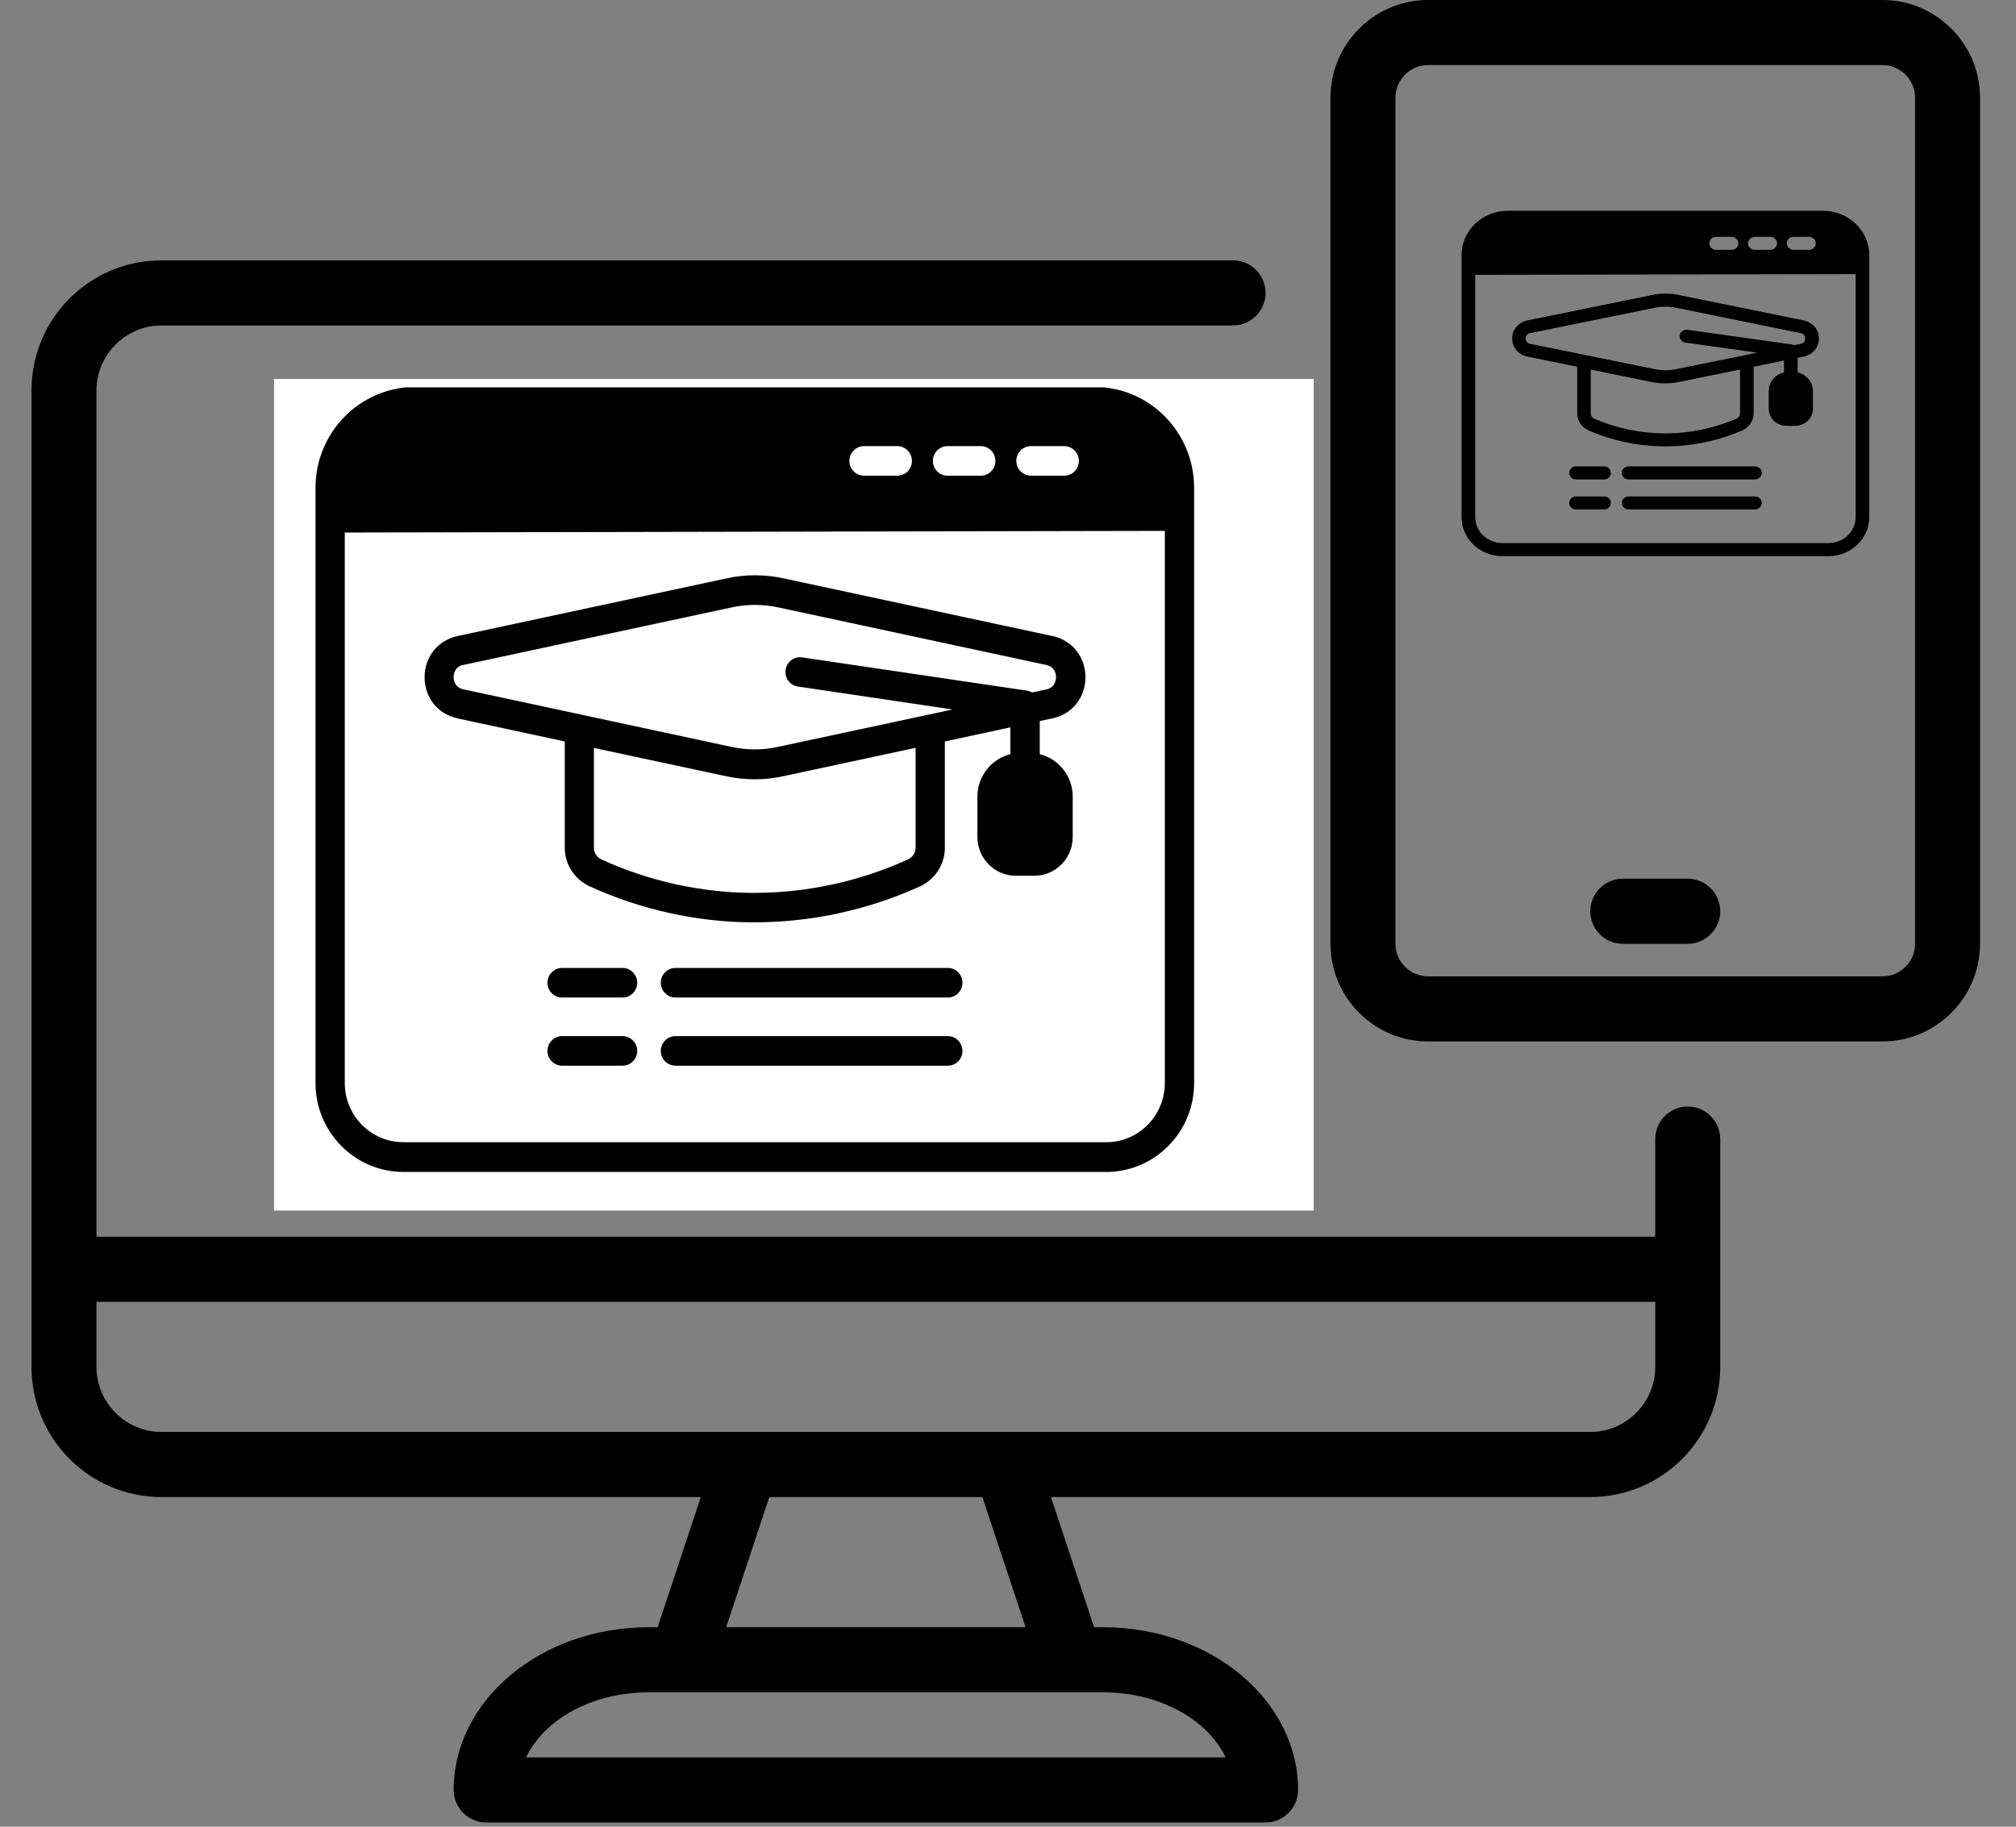<?xml version="1.0" encoding="UTF-8"?> <svg xmlns="http://www.w3.org/2000/svg" xmlns:xlink="http://www.w3.org/1999/xlink" width="160" zoomAndPan="magnify" viewBox="0 0 120 108.75" height="145" preserveAspectRatio="xMidYMid meet" version="1.0"><rect x="0" y="0" width="120" height="108.75" fill="#808080" stroke="none"/><defs><clipPath id="3b23392ecf"><path d="M 86.973 12.559 L 111.293 12.559 L 111.293 33.137 L 86.973 33.137 Z M 86.973 12.559 " clip-rule="nonzero"></path></clipPath><clipPath id="9499e141fd"><path d="M 1.875 15 L 103 15 L 103 108.5 L 1.875 108.5 Z M 1.875 15 " clip-rule="nonzero"></path></clipPath><clipPath id="990337eac0"><path d="M 79 0 L 117.859 0 L 117.859 62 L 79 62 Z M 79 0 " clip-rule="nonzero"></path></clipPath><clipPath id="247e10aa98"><path d="M 16.312 22.562 L 78.258 22.562 L 78.258 72.07 L 16.312 72.07 Z M 16.312 22.562 " clip-rule="nonzero"></path></clipPath><clipPath id="181d713bb3"><path d="M 18.738 23.062 L 71.121 23.062 L 71.121 69.832 L 18.738 69.832 Z M 18.738 23.062 " clip-rule="nonzero"></path></clipPath></defs><g clip-path="url(#3b23392ecf)"><path fill="#000000" d="M 108.512 12.547 L 89.754 12.547 C 88.234 12.547 86.996 13.73 86.996 15.188 L 86.996 30.785 C 86.996 32.066 88.086 33.109 89.426 33.109 L 108.84 33.109 C 110.18 33.109 111.266 32.066 111.266 30.785 L 111.266 15.188 C 111.266 13.734 110.031 12.547 108.512 12.547 Z M 110.457 30.781 C 110.457 31.637 109.734 32.332 108.84 32.332 L 89.426 32.332 C 88.531 32.332 87.809 31.637 87.809 30.781 L 87.809 16.363 L 110.457 16.32 L 110.457 30.785 Z M 103.473 14.484 C 103.473 14.699 103.289 14.875 103.066 14.875 L 102.148 14.875 C 101.926 14.875 101.746 14.699 101.746 14.484 C 101.746 14.273 101.926 14.098 102.148 14.098 L 103.066 14.098 C 103.289 14.098 103.473 14.273 103.473 14.484 Z M 105.777 14.484 C 105.777 14.699 105.594 14.875 105.375 14.875 L 104.453 14.875 C 104.234 14.875 104.051 14.699 104.051 14.484 C 104.051 14.273 104.234 14.098 104.453 14.098 L 105.375 14.098 C 105.594 14.098 105.777 14.273 105.777 14.484 Z M 108.082 14.484 C 108.082 14.699 107.902 14.875 107.68 14.875 L 106.762 14.875 C 106.539 14.875 106.355 14.699 106.355 14.484 C 106.355 14.273 106.539 14.098 106.762 14.098 L 107.68 14.098 C 107.902 14.098 108.082 14.273 108.082 14.484 Z M 90.914 21.23 L 93.883 21.832 L 93.883 24.621 C 93.883 25.051 94.148 25.445 94.566 25.629 C 95.973 26.238 97.527 26.566 99.059 26.574 C 99.078 26.574 99.102 26.574 99.121 26.574 C 101.098 26.574 102.699 26.062 103.703 25.629 C 104.113 25.445 104.383 25.051 104.383 24.621 L 104.383 21.832 L 106.191 21.465 L 106.191 22.168 C 105.668 22.293 105.281 22.742 105.281 23.277 L 105.281 24.336 C 105.281 24.895 105.754 25.352 106.34 25.352 L 106.852 25.352 C 107.438 25.352 107.914 24.898 107.914 24.336 L 107.914 23.277 C 107.914 22.742 107.523 22.293 107.004 22.168 L 107.004 21.301 L 107.355 21.23 C 107.902 21.117 108.266 20.688 108.266 20.152 C 108.266 19.617 107.898 19.184 107.355 19.074 L 99.973 17.57 C 99.426 17.449 98.844 17.449 98.309 17.57 L 90.922 19.074 C 90.375 19.188 90.012 19.621 90.012 20.152 C 90.012 20.688 90.379 21.121 90.922 21.23 Z M 103.574 24.621 C 103.574 24.746 103.492 24.867 103.367 24.922 C 102.441 25.324 100.957 25.801 99.121 25.801 C 99.102 25.801 99.078 25.801 99.062 25.801 C 97.641 25.793 96.199 25.492 94.898 24.926 C 94.773 24.871 94.688 24.75 94.688 24.625 L 94.688 22.004 L 98.293 22.738 C 98.57 22.793 98.848 22.824 99.133 22.824 C 99.414 22.824 99.691 22.793 99.961 22.738 L 103.574 22 Z M 91.082 19.832 L 98.477 18.328 C 98.691 18.281 98.914 18.258 99.133 18.258 C 99.352 18.258 99.578 18.281 99.797 18.328 L 107.18 19.832 C 107.434 19.879 107.453 20.09 107.453 20.152 C 107.453 20.215 107.434 20.422 107.18 20.473 L 106.793 20.551 C 106.75 20.527 106.703 20.512 106.652 20.504 L 100.438 19.633 C 100.219 19.602 100.016 19.75 99.98 19.957 C 99.949 20.172 100.102 20.363 100.32 20.395 L 104.598 20.996 L 99.789 21.973 C 99.359 22.066 98.902 22.066 98.473 21.973 L 98.469 21.973 L 91.082 20.469 C 90.832 20.418 90.812 20.211 90.812 20.148 C 90.812 20.086 90.832 19.875 91.082 19.828 Z M 104.867 28.156 C 104.867 28.367 104.684 28.543 104.465 28.543 L 96.941 28.543 C 96.719 28.543 96.535 28.367 96.535 28.156 C 96.535 27.941 96.719 27.766 96.941 27.766 L 104.465 27.766 C 104.684 27.766 104.867 27.941 104.867 28.156 Z M 95.883 28.156 C 95.883 28.367 95.703 28.543 95.48 28.543 L 93.809 28.543 C 93.586 28.543 93.406 28.367 93.406 28.156 C 93.406 27.941 93.586 27.766 93.809 27.766 L 95.48 27.766 C 95.703 27.766 95.883 27.941 95.883 28.156 Z M 104.867 29.941 C 104.867 30.152 104.684 30.328 104.465 30.328 L 96.941 30.328 C 96.719 30.328 96.535 30.152 96.535 29.941 C 96.535 29.727 96.719 29.555 96.941 29.555 L 104.465 29.555 C 104.684 29.555 104.867 29.727 104.867 29.941 Z M 95.883 29.941 C 95.883 30.152 95.703 30.328 95.48 30.328 L 93.809 30.328 C 93.586 30.328 93.406 30.152 93.406 29.941 C 93.406 29.727 93.586 29.555 93.809 29.555 L 95.48 29.555 C 95.703 29.555 95.883 29.727 95.883 29.941 Z M 95.883 29.941 " fill-opacity="1" fill-rule="nonzero"></path></g><g clip-path="url(#9499e141fd)"><path fill="#000000" d="M 100.461 65.875 C 99.398 65.875 98.527 66.746 98.527 67.812 L 98.527 73.625 L 5.742 73.625 L 5.742 23.25 C 5.742 21.121 7.48 19.375 9.605 19.375 L 73.398 19.375 C 74.461 19.375 75.332 18.504 75.332 17.438 C 75.332 16.375 74.461 15.5 73.398 15.5 L 9.605 15.5 C 5.336 15.5 1.875 18.969 1.875 23.25 L 1.875 81.375 C 1.875 85.656 5.336 89.125 9.605 89.125 L 41.715 89.125 L 39.145 96.875 L 38.602 96.875 C 32.203 96.875 27.004 101.215 27.004 106.562 C 27.004 107.625 27.875 108.5 28.938 108.5 L 75.332 108.5 C 76.395 108.5 77.266 107.625 77.266 106.562 C 77.266 101.215 72.062 96.875 65.664 96.875 L 65.125 96.875 L 62.555 89.125 L 94.66 89.125 C 98.934 89.125 102.395 85.656 102.395 81.375 L 102.395 67.812 C 102.395 66.746 101.523 65.875 100.461 65.875 Z M 72.953 104.625 L 31.316 104.625 C 32.379 102.375 35.238 100.75 38.602 100.75 L 65.664 100.75 C 69.027 100.75 71.891 102.375 72.953 104.625 Z M 61.047 96.875 L 43.223 96.875 L 45.793 89.125 L 58.473 89.125 Z M 98.527 81.375 C 98.527 83.504 96.789 85.25 94.66 85.25 L 9.605 85.25 C 7.48 85.25 5.742 83.504 5.742 81.375 L 5.742 77.5 L 98.527 77.5 Z M 98.527 81.375 " fill-opacity="1" fill-rule="nonzero"></path></g><g clip-path="url(#990337eac0)"><path fill="#000000" d="M 112.059 0 L 84.996 0 C 81.805 0 79.195 2.617 79.195 5.812 L 79.195 56.188 C 79.195 59.383 81.805 62 84.996 62 L 112.059 62 C 115.25 62 117.859 59.383 117.859 56.188 L 117.859 5.812 C 117.859 2.617 115.25 0 112.059 0 Z M 113.992 56.188 C 113.992 57.254 113.121 58.125 112.059 58.125 L 84.996 58.125 C 83.934 58.125 83.062 57.254 83.062 56.188 L 83.062 5.812 C 83.062 4.75 83.934 3.875 84.996 3.875 L 112.059 3.875 C 113.121 3.875 113.992 4.75 113.992 5.812 Z M 113.992 56.188 " fill-opacity="1" fill-rule="nonzero"></path></g><path fill="#000000" d="M 100.461 52.312 L 96.594 52.312 C 95.531 52.312 94.66 53.184 94.66 54.25 C 94.66 55.316 95.531 56.188 96.594 56.188 L 100.461 56.188 C 101.523 56.188 102.395 55.316 102.395 54.25 C 102.395 53.184 101.523 52.312 100.461 52.312 Z M 100.461 52.312 " fill-opacity="1" fill-rule="nonzero"></path><path fill="#000000" d="M 30.871 46.5 C 30.871 58.262 40.402 67.812 52.133 67.812 C 63.867 67.812 73.398 58.262 73.398 46.5 C 73.398 34.742 63.867 25.188 52.133 25.188 C 40.402 25.188 30.871 34.742 30.871 46.5 Z M 57.895 44.562 L 46.375 44.562 C 46.762 35.031 49.91 29.062 52.133 29.062 C 54.355 29.062 57.508 35.031 57.895 44.562 Z M 52.133 63.938 C 49.91 63.938 46.762 57.969 46.375 48.438 L 57.895 48.438 C 57.508 57.969 54.355 63.938 52.133 63.938 Z M 45.715 30.305 C 43.82 34.004 42.719 39.273 42.508 44.562 L 34.852 44.562 C 35.566 38.074 39.859 32.648 45.715 30.305 Z M 34.852 48.438 L 42.508 48.438 C 42.719 53.727 43.82 58.977 45.715 62.699 C 39.879 60.352 35.566 54.949 34.852 48.438 Z M 58.551 62.699 C 60.445 58.996 61.547 53.727 61.762 48.438 L 69.414 48.438 C 68.699 54.93 64.41 60.352 58.551 62.699 Z M 69.414 44.562 L 61.762 44.562 C 61.547 39.273 60.445 34.023 58.551 30.305 C 64.391 32.648 68.699 38.055 69.414 44.562 Z M 69.414 44.562 " fill-opacity="1" fill-rule="nonzero"></path><g clip-path="url(#247e10aa98)"><path fill="#ffffff" d="M 16.312 22.562 L 78.199 22.562 L 78.199 72.07 L 16.312 72.07 Z M 16.312 22.562 " fill-opacity="1" fill-rule="nonzero"></path></g><g clip-path="url(#181d713bb3)"><path fill="#000000" d="M 65.141 23.035 L 24.719 23.035 C 21.449 23.035 18.781 25.723 18.781 29.035 L 18.781 64.484 C 18.781 67.398 21.125 69.77 24.012 69.77 L 65.848 69.77 C 68.734 69.77 71.078 67.398 71.078 64.484 L 71.078 29.035 C 71.078 25.73 68.418 23.035 65.141 23.035 Z M 69.336 64.477 C 69.336 66.422 67.773 68 65.848 68 L 24.012 68 C 22.086 68 20.523 66.422 20.523 64.477 L 20.523 31.703 L 69.336 31.605 L 69.336 64.484 Z M 54.281 27.441 C 54.281 27.926 53.891 28.32 53.41 28.32 L 51.43 28.32 C 50.953 28.32 50.559 27.926 50.559 27.441 C 50.559 26.957 50.953 26.559 51.43 26.559 L 53.41 26.559 C 53.891 26.559 54.281 26.957 54.281 27.441 Z M 59.25 27.441 C 59.25 27.926 58.859 28.32 58.379 28.32 L 56.398 28.32 C 55.922 28.32 55.527 27.926 55.527 27.441 C 55.527 26.957 55.922 26.559 56.398 26.559 L 58.379 26.559 C 58.859 26.559 59.25 26.957 59.25 27.441 Z M 64.219 27.441 C 64.219 27.926 63.824 28.32 63.348 28.32 L 61.367 28.32 C 60.887 28.32 60.496 27.926 60.496 27.441 C 60.496 26.957 60.887 26.559 61.367 26.559 L 63.348 26.559 C 63.824 26.559 64.219 26.957 64.219 27.441 Z M 27.219 42.766 L 33.617 44.141 L 33.617 50.473 C 33.617 51.449 34.191 52.348 35.09 52.762 C 38.121 54.152 41.469 54.895 44.773 54.91 C 44.816 54.91 44.859 54.91 44.902 54.91 C 49.164 54.91 52.617 53.75 54.777 52.762 C 55.668 52.348 56.242 51.449 56.242 50.473 L 56.242 44.141 L 60.141 43.301 L 60.141 44.898 C 59.016 45.18 58.18 46.199 58.18 47.426 L 58.18 49.828 C 58.18 51.098 59.199 52.137 60.461 52.137 L 61.566 52.137 C 62.824 52.137 63.852 51.105 63.852 49.828 L 63.852 47.426 C 63.852 46.199 63.016 45.18 61.891 44.898 L 61.891 42.926 L 62.648 42.766 C 63.824 42.512 64.609 41.531 64.609 40.316 C 64.609 39.102 63.816 38.113 62.648 37.867 L 46.742 34.453 C 45.566 34.18 44.312 34.18 43.152 34.453 L 27.234 37.867 C 26.059 38.125 25.273 39.109 25.273 40.316 C 25.273 41.531 26.066 42.52 27.234 42.766 Z M 54.5 50.473 C 54.5 50.762 54.324 51.035 54.055 51.16 C 52.059 52.074 48.859 53.156 44.902 53.156 C 44.859 53.156 44.816 53.156 44.781 53.156 C 41.715 53.141 38.609 52.453 35.805 51.168 C 35.535 51.043 35.352 50.77 35.352 50.48 L 35.352 44.527 L 43.125 46.191 C 43.719 46.324 44.32 46.395 44.93 46.395 C 45.539 46.395 46.133 46.324 46.715 46.191 L 54.5 44.52 Z M 27.586 39.586 L 43.516 36.168 C 43.98 36.062 44.457 36.012 44.93 36.012 C 45.398 36.012 45.887 36.062 46.359 36.168 L 62.273 39.586 C 62.816 39.699 62.859 40.176 62.859 40.316 C 62.859 40.457 62.816 40.934 62.273 41.047 L 61.438 41.223 C 61.34 41.172 61.246 41.137 61.133 41.117 L 47.746 39.137 C 47.273 39.066 46.828 39.402 46.762 39.875 C 46.691 40.359 47.02 40.801 47.492 40.871 L 56.703 42.238 L 46.34 44.457 C 45.418 44.668 44.434 44.668 43.508 44.457 L 43.5 44.457 L 27.586 41.039 C 27.043 40.926 27 40.449 27 40.309 C 27 40.168 27.043 39.691 27.586 39.578 Z M 57.289 58.504 C 57.289 58.988 56.898 59.387 56.418 59.387 L 40.207 59.387 C 39.727 59.387 39.332 58.988 39.332 58.504 C 39.332 58.02 39.727 57.625 40.207 57.625 L 56.418 57.625 C 56.898 57.625 57.289 58.02 57.289 58.504 Z M 37.93 58.504 C 37.93 58.988 37.539 59.387 37.059 59.387 L 33.461 59.387 C 32.98 59.387 32.586 58.988 32.586 58.504 C 32.586 58.02 32.98 57.625 33.461 57.625 L 37.059 57.625 C 37.539 57.625 37.93 58.02 37.93 58.504 Z M 57.289 62.566 C 57.289 63.051 56.898 63.445 56.418 63.445 L 40.207 63.445 C 39.727 63.445 39.332 63.051 39.332 62.566 C 39.332 62.082 39.727 61.684 40.207 61.684 L 56.418 61.684 C 56.898 61.684 57.289 62.082 57.289 62.566 Z M 37.93 62.566 C 37.93 63.051 37.539 63.445 37.059 63.445 L 33.461 63.445 C 32.98 63.445 32.586 63.051 32.586 62.566 C 32.586 62.082 32.98 61.684 33.461 61.684 L 37.059 61.684 C 37.539 61.684 37.93 62.082 37.93 62.566 Z M 37.93 62.566 " fill-opacity="1" fill-rule="nonzero"></path></g></svg> 